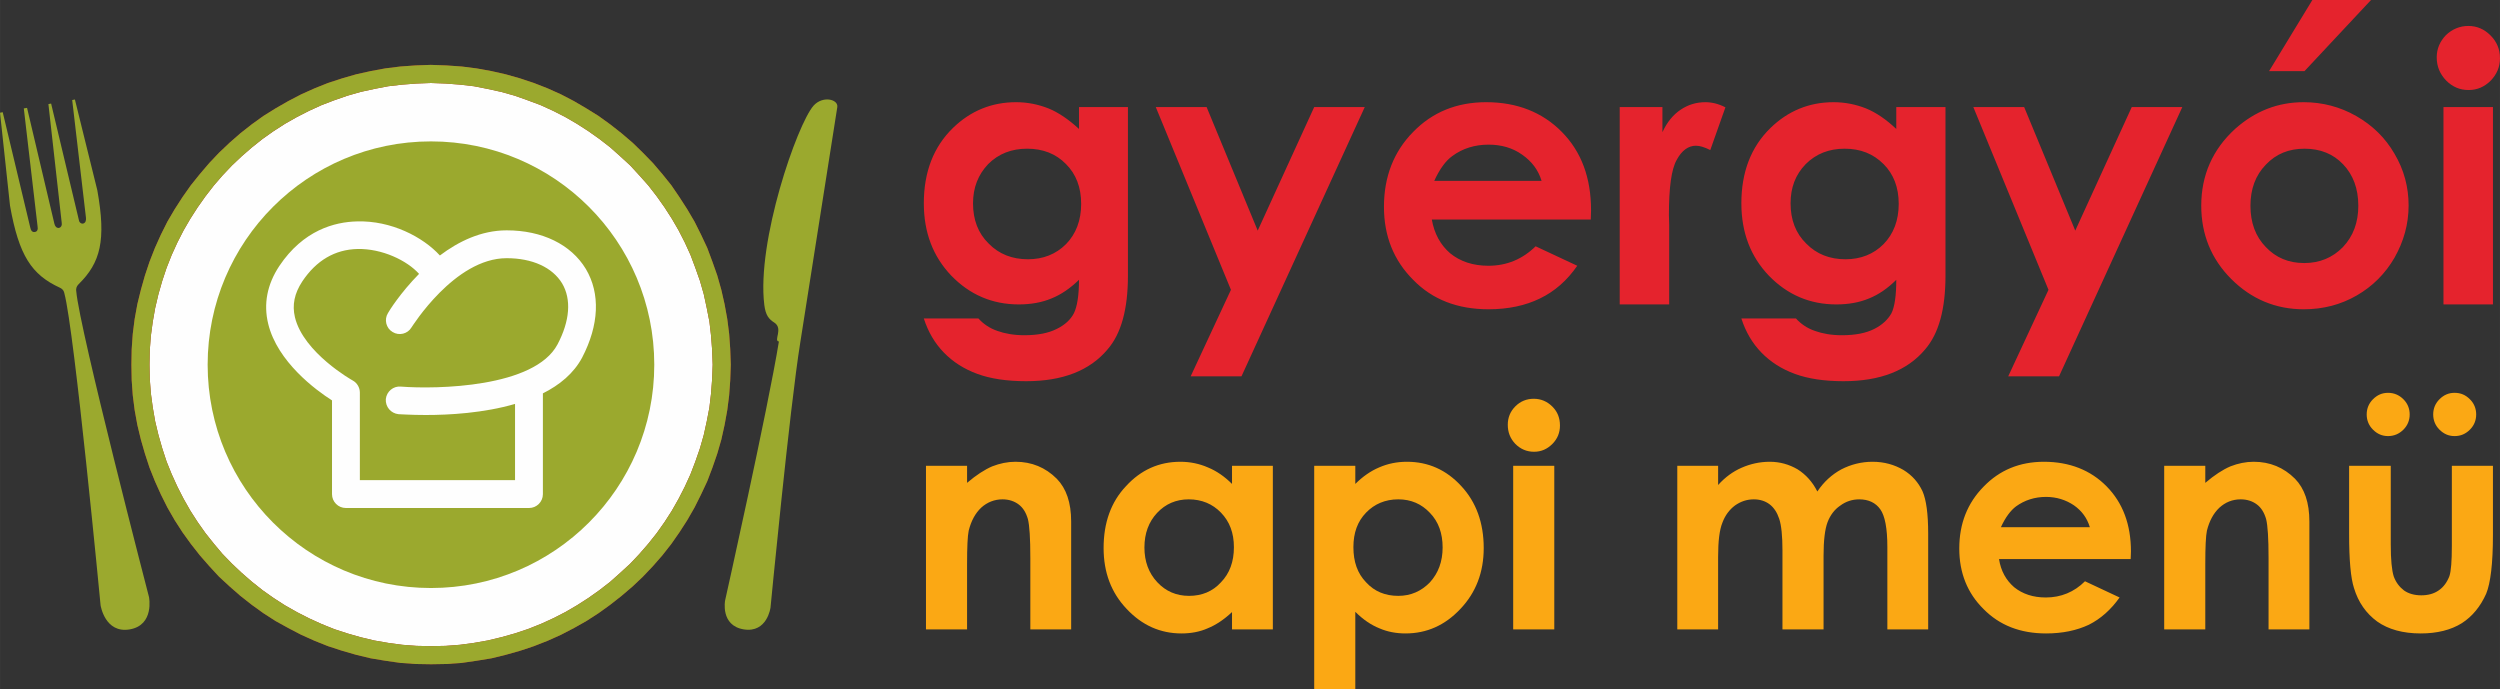 <?xml version="1.0" encoding="UTF-8"?>
<!DOCTYPE svg PUBLIC "-//W3C//DTD SVG 1.1//EN" "http://www.w3.org/Graphics/SVG/1.1/DTD/svg11.dtd">
<!-- Creator: CorelDRAW X7 -->
<svg xmlns="http://www.w3.org/2000/svg" xml:space="preserve" width="9.726in" height="2.681in" version="1.1" style="shape-rendering:geometricPrecision; text-rendering:geometricPrecision; image-rendering:optimizeQuality; fill-rule:evenodd; clip-rule:evenodd"
viewBox="0 0 9247 2549"
 xmlns:xlink="http://www.w3.org/1999/xlink">
 <rect x="0" y="0" width="9247" height="2549" fill="#333333" stroke="none"/>
 <defs>
  <style type="text/css">
   <![CDATA[
    .fil1 {fill:#FEFEFE}
    .fil2 {fill:#9BA92E}
    .fil3 {fill:#BA2828;fill-rule:nonzero}
    .fil4 {fill:#9BA92E;fill-rule:nonzero}
    .fil0 {fill:#E5232D;fill-rule:nonzero}
    .fil5 {fill:#FBA814;fill-rule:nonzero}
    .fil6 {fill:#FBA814;fill-rule:nonzero}
   ]]>
  </style>
 </defs>
 <g id="Layer_x0020_1">
  <path class="fil0" d="M3991 396l181 0 0 624c0,124 -25,214 -75,272 -66,79 -167,118 -301,118 -72,0 -132,-9 -181,-27 -49,-18 -90,-44 -124,-79 -33,-34 -58,-76 -74,-126l202 0c18,20 41,36 70,46 28,10 61,16 100,16 50,0 89,-8 119,-23 31,-15 52,-35 64,-58 12,-24 19,-66 19,-124 -33,32 -67,55 -102,69 -36,15 -76,22 -121,22 -98,0 -181,-36 -249,-106 -68,-71 -102,-160 -102,-268 0,-116 36,-209 108,-279 65,-63 143,-95 233,-95 42,0 82,8 120,23 37,15 75,41 113,76l0 -81zm-192 154c-58,0 -106,19 -144,57 -37,39 -56,87 -56,145 0,61 19,111 58,149 38,39 87,58 145,58 57,0 104,-19 141,-56 37,-38 56,-88 56,-149 0,-61 -19,-110 -56,-147 -37,-38 -85,-57 -144,-57zm476 -154l188 0 189 457 209 -457 187 0 -456 996 -188 0 149 -320 -278 -676zm1609 416l-588 0c9,52 32,94 68,125 37,30 84,46 141,46 68,0 126,-24 175,-72l154 72c-38,55 -84,95 -138,121 -53,26 -117,40 -190,40 -115,0 -208,-36 -279,-109 -72,-72 -108,-162 -108,-270 0,-111 36,-204 108,-277 71,-73 161,-110 270,-110 114,0 208,37 280,110 72,73 108,169 108,290l-1 34zm-182 -143c-12,-40 -36,-72 -72,-97 -35,-25 -77,-37 -124,-37 -51,0 -96,14 -134,42 -24,17 -47,48 -67,92l397 0zm289 -273l158 0 0 93c17,-37 39,-64 67,-83 28,-19 59,-28 92,-28 24,0 49,6 74,19l-56 158c-22,-11 -39,-16 -53,-16 -28,0 -52,17 -71,52 -20,35 -29,103 -29,205l1 35 0 295 -183 0 0 -730zm1023 0l182 0 0 624c0,124 -25,214 -75,272 -66,79 -167,118 -302,118 -71,0 -131,-9 -180,-27 -49,-18 -90,-44 -124,-79 -33,-34 -58,-76 -74,-126l202 0c18,20 41,36 70,46 28,10 61,16 100,16 50,0 89,-8 119,-23 30,-15 51,-35 64,-58 12,-24 18,-66 18,-124 -32,32 -66,55 -101,69 -36,15 -76,22 -121,22 -98,0 -181,-36 -249,-106 -68,-71 -102,-160 -102,-268 0,-116 36,-209 108,-279 65,-63 143,-95 233,-95 42,0 82,8 120,23 37,15 75,41 112,76l0 -81zm-191 154c-58,0 -106,19 -144,57 -38,39 -56,87 -56,145 0,61 19,111 58,149 38,39 87,58 145,58 57,0 104,-19 141,-56 37,-38 56,-88 56,-149 0,-61 -19,-110 -56,-147 -38,-38 -85,-57 -144,-57zm476 -154l188 0 189 457 209 -457 187 0 -456 996 -188 0 149 -320 -278 -676zm1222 -18c69,0 134,17 194,51 61,35 108,81 142,140 35,59 52,123 52,191 0,69 -18,133 -52,193 -34,59 -81,106 -140,140 -59,34 -124,51 -196,51 -104,0 -194,-38 -268,-112 -74,-74 -111,-165 -111,-271 0,-113 42,-208 125,-284 74,-66 158,-99 254,-99zm3 172c-58,0 -105,19 -143,59 -38,39 -57,90 -57,152 0,63 19,114 57,153 37,39 84,59 142,59 57,0 105,-20 143,-59 38,-40 57,-91 57,-153 0,-63 -19,-114 -56,-153 -37,-39 -85,-58 -143,-58zm29 -550l217 0 -246 263 -131 0 160 -263zm577 96c32,0 59,12 82,35 23,23 35,51 35,84 0,33 -12,60 -34,83 -23,23 -50,35 -82,35 -33,0 -60,-12 -83,-35 -23,-24 -35,-52 -35,-86 0,-32 12,-59 34,-82 23,-22 51,-34 83,-34zm-92 300l183 0 0 730 -183 0 0 -730z"/>
  <circle class="fil1" cx="1594" cy="1349" r="1075"/>
  <path class="fil2" d="M551 2208c0,0 21,104 -71,120 -92,16 -108,-89 -108,-89 0,0 -97,-1017 -134,-1154 -1,-6 -4,-15 -17,-21 -104,-48 -151,-118 -184,-303l-37 -344 10 -2 102 427c2,11 8,18 17,16 9,-1 12,-10 10,-20l-51 -437 12 -2 101 428c2,10 8,17 17,16 9,-2 12,-11 10,-21l-49 -437 10 -2 102 428c1,10 7,17 16,16 9,-2 12,-11 11,-21l-51 -436 10 -2 83 336c33,185 12,267 -69,347 -10,10 -10,20 -9,26 12,142 269,1131 269,1131z"/>
  <path class="fil2" d="M2960 1267c-39,242 -110,980 -110,980 0,0 -12,95 -99,81 -87,-14 -69,-107 -69,-107 0,0 158,-706 199,-958l-1 0c-19,-3 17,-47 -15,-69 -22,-14 -33,-28 -38,-66 -29,-234 121,-667 182,-737 34,-38 92,-24 88,5 0,0 -133,845 -137,871z"/>
  <g>
   <path class="fil3" d="M2703 1349l-67 0 0 0 -2 -54 -4 -53 -6 -52 -10 -51 -11 -51 -14 -49 -17 -48 -18 -48 -21 -46 -23 -45 -25 -43 -27 -42 -29 -41 -31 -40 -33 -37 -34 -37 -37 -34 -37 -33 -40 -31 -41 -29 -42 -27 -43 -25 -45 -23 -46 -21 -48 -18 -48 -17 -50 -14 -50 -11 -51 -10 -52 -6 -53 -4 -54 -2 0 -67 57 2 57 4 55 7 55 10 53 12 53 15 51 17 51 20 49 22 48 25 46 27 45 28 43 31 42 33 41 35 38 37 37 38 35 41 33 41 30 44 29 45 27 46 24 48 23 49 19 51 18 51 15 53 12 53 10 55 7 55 4 57 2 57 0 0zm-1109 1108l0 -67 0 0 54 -1 53 -4 52 -7 51 -9 50 -12 50 -14 48 -16 48 -19 46 -21 45 -23 43 -25 42 -27 41 -29 40 -31 37 -33 37 -34 34 -36 33 -38 31 -39 29 -41 27 -42 25 -44 23 -45 21 -46 18 -47 17 -49 14 -49 11 -50 10 -52 6 -52 4 -53 2 -53 67 0 -2 57 -4 56 -7 55 -10 55 -12 54 -15 52 -18 52 -19 50 -23 49 -24 48 -27 47 -29 45 -30 43 -33 42 -35 40 -37 39 -38 36 -41 35 -42 33 -43 31 -45 29 -46 26 -48 25 -49 22 -51 20 -51 17 -53 15 -53 13 -55 9 -55 8 -57 4 -57 1 0 0zm-1108 -1108l67 0 0 0 1 53 4 53 7 52 9 52 12 50 14 49 16 49 19 47 21 46 23 45 25 44 27 42 29 41 31 39 32 38 35 36 36 34 38 33 39 31 41 29 42 27 44 25 45 23 46 21 47 19 49 16 49 14 50 12 52 9 52 7 53 4 53 1 0 67 -57 -1 -56 -4 -56 -8 -54 -9 -54 -13 -52 -15 -52 -17 -50 -20 -49 -22 -48 -25 -47 -26 -45 -29 -43 -31 -42 -33 -40 -35 -39 -36 -36 -39 -35 -40 -33 -42 -31 -43 -29 -45 -27 -47 -24 -48 -22 -49 -20 -50 -17 -52 -15 -52 -13 -54 -10 -55 -7 -55 -4 -56 -1 -57 0 0zm1108 -1109l0 67 0 0 -53 2 -53 4 -52 6 -52 10 -50 11 -49 14 -49 17 -47 18 -46 21 -45 23 -44 25 -42 27 -41 29 -39 31 -38 33 -36 34 -35 37 -32 37 -31 40 -29 41 -27 42 -25 43 -23 45 -21 46 -19 48 -16 48 -14 49 -12 51 -9 51 -7 52 -4 53 -1 54 -67 0 1 -57 4 -57 7 -55 10 -55 13 -53 15 -53 17 -51 20 -51 22 -49 24 -48 27 -46 29 -45 31 -44 33 -41 35 -41 36 -38 39 -37 40 -35 42 -33 43 -31 45 -28 47 -27 48 -25 49 -22 50 -20 52 -17 52 -15 54 -12 54 -10 56 -7 56 -4 57 -2 0 0z"/>
  </g>
  <g>
   <path class="fil4" d="M2703 1349l-67 0 0 0 -2 -54 -4 -53 -6 -52 -10 -51 -11 -51 -14 -49 -17 -48 -18 -48 -21 -46 -23 -45 -25 -43 -27 -42 -29 -41 -31 -40 -33 -37 -34 -37 -37 -34 -37 -33 -40 -31 -41 -29 -42 -27 -43 -25 -45 -23 -46 -21 -48 -18 -48 -17 -50 -14 -50 -11 -51 -10 -52 -6 -53 -4 -54 -2 0 -67 57 2 57 4 55 7 55 10 53 12 53 15 51 17 51 20 49 22 48 25 46 27 45 28 43 31 42 33 41 35 38 37 37 38 35 41 33 41 30 44 29 45 27 46 24 48 23 49 19 51 18 51 15 53 12 53 10 55 7 55 4 57 2 57 0 0zm-1109 1108l0 -67 0 0 54 -1 53 -4 52 -7 51 -9 50 -12 50 -14 48 -16 48 -19 46 -21 45 -23 43 -25 42 -27 41 -29 40 -31 37 -33 37 -34 34 -36 33 -38 31 -39 29 -41 27 -42 25 -44 23 -45 21 -46 18 -47 17 -49 14 -49 11 -50 10 -52 6 -52 4 -53 2 -53 67 0 -2 57 -4 56 -7 55 -10 55 -12 54 -15 52 -18 52 -19 50 -23 49 -24 48 -27 47 -29 45 -30 43 -33 42 -35 40 -37 39 -38 36 -41 35 -42 33 -43 31 -45 29 -46 26 -48 25 -49 22 -51 20 -51 17 -53 15 -53 13 -55 9 -55 8 -57 4 -57 1 0 0zm-1108 -1108l67 0 0 0 1 53 4 53 7 52 9 52 12 50 14 49 16 49 19 47 21 46 23 45 25 44 27 42 29 41 31 39 32 38 35 36 36 34 38 33 39 31 41 29 42 27 44 25 45 23 46 21 47 19 49 16 49 14 50 12 52 9 52 7 53 4 53 1 0 67 -57 -1 -56 -4 -56 -8 -54 -9 -54 -13 -52 -15 -52 -17 -50 -20 -49 -22 -48 -25 -47 -26 -45 -29 -43 -31 -42 -33 -40 -35 -39 -36 -36 -39 -35 -40 -33 -42 -31 -43 -29 -45 -27 -47 -24 -48 -22 -49 -20 -50 -17 -52 -15 -52 -13 -54 -10 -55 -7 -55 -4 -56 -1 -57 0 0zm1108 -1109l0 67 0 0 -53 2 -53 4 -52 6 -52 10 -50 11 -49 14 -49 17 -47 18 -46 21 -45 23 -44 25 -42 27 -41 29 -39 31 -38 33 -36 34 -35 37 -32 37 -31 40 -29 41 -27 42 -25 43 -23 45 -21 46 -19 48 -16 48 -14 49 -12 51 -9 51 -7 52 -4 53 -1 54 -67 0 1 -57 4 -57 7 -55 10 -55 13 -53 15 -53 17 -51 20 -51 22 -49 24 -48 27 -46 29 -45 31 -44 33 -41 35 -41 36 -38 39 -37 40 -35 42 -33 43 -31 45 -28 47 -27 48 -25 49 -22 50 -20 52 -17 52 -15 54 -12 54 -10 56 -7 56 -4 57 -2 0 0z"/>
  </g>
  <circle class="fil2" cx="1594" cy="1349" r="826"/>
  <path class="fil1" d="M1228 1481l0 347c0,28 23,51 51,51l678 0c28,0 51,-23 51,-51l0 -373c62,-31 114,-74 145,-132 63,-121 68,-237 14,-328 -55,-91 -162,-143 -293,-143 -94,0 -178,41 -247,93 -62,-68 -180,-130 -307,-126 -82,2 -198,32 -287,165 -45,68 -59,140 -41,214 34,140 176,245 236,283zm-110 -440c52,-78 121,-118 204,-120 92,-2 184,43 228,92 -70,71 -112,139 -115,145 -15,24 -7,56 17,70 24,15 56,7 70,-17 2,-2 159,-256 352,-256 95,0 169,34 205,93 35,59 29,139 -17,226 -85,160 -447,166 -579,156 -28,-3 -53,18 -56,46 -2,29 19,53 47,56 6,0 45,3 101,3 86,0 214,-7 330,-41l0 282 -574 0 0 -324c0,-18 -10,-36 -27,-45 -2,-1 -181,-102 -213,-233 -11,-46 -2,-89 27,-133z"/>
  <path class="fil5" d="M3425 1723l152 0 0 63c34,-29 65,-49 93,-61 28,-11 57,-17 86,-17 60,0 111,21 153,63 35,36 53,88 53,158l0 399 -151 0 0 -264c0,-72 -3,-120 -9,-144 -7,-24 -18,-42 -34,-54 -16,-12 -36,-19 -60,-19 -30,0 -57,11 -79,31 -22,21 -37,49 -46,85 -4,19 -6,60 -6,123l0 242 -152 0 0 -605zm1132 0l151 0 0 605 -151 0 0 -64c-30,28 -60,48 -90,60 -29,13 -62,19 -97,19 -78,0 -146,-30 -203,-91 -57,-60 -85,-135 -85,-225 0,-93 27,-170 83,-229 55,-60 122,-90 201,-90 36,0 70,7 102,21 32,13 62,34 89,61l0 -67zm-160 124c-47,0 -86,17 -117,50 -31,33 -47,76 -47,128 0,52 16,95 48,129 31,33 70,50 117,50 47,0 87,-16 118,-50 32,-33 48,-76 48,-130 0,-53 -16,-95 -48,-128 -31,-32 -71,-49 -119,-49zm616 -124l0 67c27,-27 57,-48 88,-61 32,-14 66,-21 103,-21 79,0 146,30 201,90 55,59 83,136 83,229 0,90 -29,165 -86,225 -57,61 -125,91 -203,91 -35,0 -67,-6 -97,-19 -30,-12 -60,-32 -89,-61l0 286 -152 0 0 -826 152 0zm159 124c-48,0 -88,17 -119,49 -32,33 -47,75 -47,128 0,54 15,97 47,130 31,34 71,50 119,50 46,0 85,-17 117,-50 31,-34 47,-77 47,-129 0,-52 -15,-95 -47,-128 -31,-33 -70,-50 -117,-50zm501 -372c27,0 50,10 69,29 19,19 28,42 28,70 0,26 -9,49 -28,68 -19,19 -41,29 -68,29 -27,0 -50,-10 -69,-29 -19,-20 -28,-43 -28,-71 0,-26 9,-49 28,-68 19,-19 42,-28 68,-28zm-76 248l152 0 0 605 -152 0 0 -605z"/>
  <path class="fil6" d="M6204 1723l151 0 0 71c26,-29 55,-50 87,-64 32,-14 67,-22 104,-22 38,0 72,10 103,28 30,19 55,46 73,82 24,-36 54,-63 89,-82 35,-18 74,-28 115,-28 44,0 81,11 114,30 33,20 56,47 71,79 14,32 21,84 21,157l0 354 -151 0 0 -305c0,-69 -9,-115 -26,-139 -17,-24 -43,-37 -78,-37 -26,0 -50,8 -70,23 -21,14 -37,35 -47,61 -10,26 -15,68 -15,125l0 272 -152 0 0 -292c0,-54 -4,-93 -12,-117 -8,-24 -20,-42 -36,-54 -16,-12 -36,-18 -58,-18 -26,0 -49,8 -70,23 -20,15 -36,36 -46,63 -11,27 -16,69 -16,127l0 268 -151 0 0 -605zm1677 345l-487 0c7,44 26,78 56,104 31,25 70,38 117,38 56,0 105,-20 145,-60l128 60c-32,45 -70,79 -114,101 -45,21 -97,32 -158,32 -95,0 -172,-30 -231,-90 -60,-59 -90,-134 -90,-224 0,-92 30,-168 90,-229 59,-61 133,-92 223,-92 95,0 173,31 232,91 60,61 90,141 90,241l-1 28zm-151 -118c-10,-33 -29,-60 -59,-81 -30,-20 -64,-31 -103,-31 -42,0 -79,12 -111,35 -20,15 -39,40 -56,77l329 0zm275 -227l152 0 0 63c34,-29 65,-49 93,-61 28,-11 57,-17 86,-17 60,0 111,21 153,63 35,36 53,88 53,158l0 399 -151 0 0 -264c0,-72 -3,-120 -9,-144 -7,-24 -18,-42 -34,-54 -16,-12 -36,-19 -60,-19 -31,0 -57,11 -79,31 -22,21 -37,49 -46,85 -4,19 -6,60 -6,123l0 242 -152 0 0 -605zm684 0l154 0 0 291c0,57 4,96 11,118 8,22 21,39 38,52 17,12 39,18 64,18 25,0 47,-6 64,-18 18,-12 31,-30 40,-53 6,-18 9,-55 9,-112l0 -296 152 0 0 256c0,106 -9,178 -25,217 -21,47 -51,84 -90,109 -40,25 -91,38 -152,38 -66,0 -120,-15 -161,-44 -41,-30 -70,-71 -86,-124 -12,-37 -18,-103 -18,-200l0 -252zm144 -270c22,0 41,8 57,24 15,15 23,34 23,56 0,22 -8,41 -23,56 -16,16 -35,24 -57,24 -22,0 -40,-8 -56,-24 -15,-15 -23,-34 -23,-56 0,-22 8,-41 23,-56 16,-16 34,-24 56,-24zm246 0c23,0 41,8 57,24 15,15 23,34 23,56 0,22 -8,41 -23,56 -16,16 -34,24 -57,24 -22,0 -40,-8 -56,-24 -15,-15 -23,-34 -23,-56 0,-22 8,-41 23,-56 16,-16 34,-24 56,-24z"/>
 </g>
</svg>
